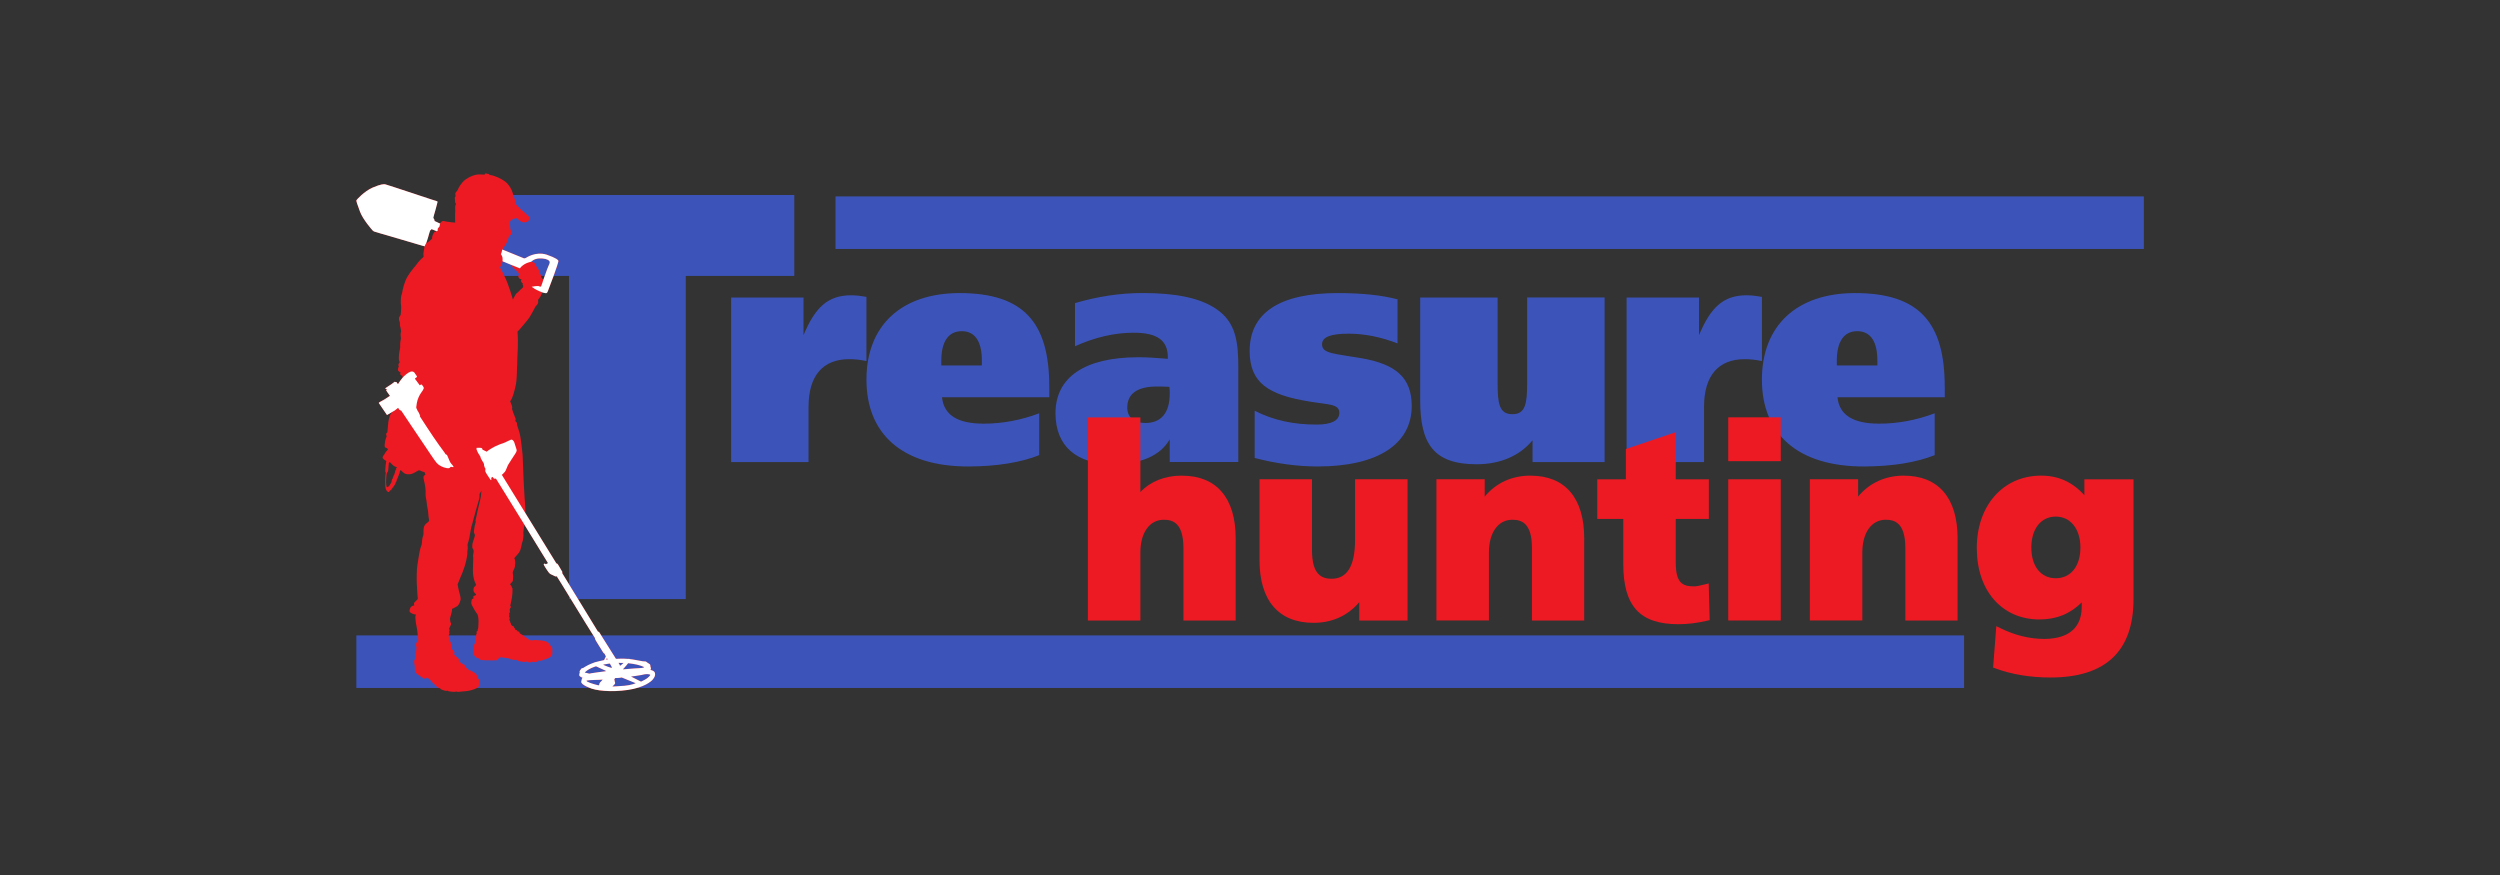 <?xml version="1.0" encoding="UTF-8"?>
<svg xmlns="http://www.w3.org/2000/svg" width="600" height="210" version="1.1" viewBox="0 0 600 210">
  <rect x="0" y="0" width="600" height="210" fill="#333333" stroke="none"/>
  <defs>
    <style> .cls-1 { fill: none; } .cls-2 { fill: #fff; } .cls-3 { fill: #ed1a23; } .cls-4 { fill: #3c54ba; } </style>
  </defs>
  <g>
    <g id="Layer_1">
      <polygon class="cls-4" points="110.52 46.8 110.52 66.22 136.57 66.22 136.57 143.78 164.58 143.78 164.58 66.22 190.63 66.22 190.63 46.8 110.52 46.8"></polygon>
      <path class="cls-4" d="M440.83,87.71v-1.13c0-4.53,1.66-7.1,4.91-7.1s4.83,2.57,4.83,7.02v1.21h-9.74ZM466.73,92.77c0-15.26-6.04-22.43-21.52-22.43-13.97,0-22.35,7.78-22.35,20.77s8.53,20.84,24.39,20.84c6.87,0,12.76-.98,17.07-2.72v-10.04c-4.38,1.66-8.91,2.49-13.29,2.49-6.27,0-9.59-2.04-10.04-6.34h25.75v-2.57h0ZM390.39,110.89h18.58v-13.29c0-7.55,3.55-11.4,9.74-11.4,1.43,0,2.72.15,4.15.45v-15.4c-1.28-.23-2.49-.38-3.7-.38-5.51,0-8.61,2.87-11.4,9.59v-9.06h-17.37v39.5h0ZM359.43,71.4h-18.58v24.69c0,10.35,3.17,15.33,13.52,15.33,5.74,0,10.35-2.04,13.44-5.74v5.21h17.29v-39.5h-18.58v20.39c0,5.06-.38,7.63-3.55,7.63s-3.55-2.57-3.55-7.63v-20.39h0ZM301.13,109.91c5.21,1.36,10.27,2.04,15.1,2.04,14.65,0,22.58-5.51,22.58-14.5,0-6.8-3.78-10.04-12.08-11.48-6.49-1.13-9.44-1.06-9.44-3.32,0-1.81,2.11-2.57,6.42-2.57,3.63,0,7.63.75,11.7,2.34v-10.57c-3.63-.98-8.46-1.51-14.35-1.51-13.97,0-21.14,4.76-21.14,13.89,0,7.63,4.45,10.57,14.5,12.16,4.53.76,7.02.53,7.02,2.72,0,1.81-1.89,2.79-5.44,2.79-5.51,0-10.27-.98-14.88-3.32v11.33h0ZM280.66,92.84c.08.6.08,1.13.08,1.66,0,4.61-2.11,7.02-5.82,7.02-2.79,0-4.38-1.36-4.38-3.7,0-3.32,2.42-5.06,7.1-5.06.45,0,1.43,0,3.02.07M297.2,88.61c0-6.57-.53-11.25-5.36-14.5-3.93-2.64-9.74-3.78-17.6-3.78-5.51,0-10.8.83-16.24,2.42v10.35c4.83-2.19,9.59-3.25,14.05-3.25,5.66,0,8.23,1.81,8.23,5.89v.38c-2.72-.23-5.06-.38-7.02-.38-12.99,0-19.94,4.83-19.94,13.44,0,7.85,4.98,12.23,13.89,12.23,6.65,0,11.33-2.11,13.52-5.97v5.44h16.46v-22.28h0ZM225.91,87.71v-1.13c0-4.53,1.66-7.1,4.91-7.1s4.83,2.57,4.83,7.02v1.21h-9.74ZM251.82,92.77c0-15.26-6.04-22.43-21.52-22.43-13.97,0-22.35,7.78-22.35,20.77s8.53,20.84,24.39,20.84c6.87,0,12.76-.98,17.07-2.72v-10.04c-4.38,1.66-8.91,2.49-13.29,2.49-6.27,0-9.59-2.04-10.04-6.34h25.75v-2.57h-.01ZM175.47,110.89h18.58v-13.29c0-7.55,3.55-11.4,9.74-11.4,1.43,0,2.72.15,4.15.45v-15.4c-1.28-.23-2.49-.38-3.7-.38-5.51,0-8.61,2.87-11.4,9.59v-9.06h-17.37v39.5h0Z"></path>
      <g>
        <path class="cls-3" d="M325.21,129.64c0,6.14-1.89,9.26-5.61,9.26-2.2,0-4.72-.77-4.72-6.8v-17.07h-12.6v19.4c0,9.71,4.61,15.05,12.98,15.05,4.47,0,8.28-1.75,10.96-4.97v4.41h11.59v-33.89h-12.6v14.61Z"></path>
        <path class="cls-3" d="M409.18,140.25c-1.19.3-2.03.48-2.59.48-2.92,0-4.41-.9-4.41-5.79v-10.39h7.94v-9.51h-7.94v-11.32l-11.97,4.04v7.28h-6.87v9.51h6.24v10.71c0,10.2,3.96,14.55,13.23,14.55,2.21,0,4.47-.27,6.91-.84l.6-.14-.23-8.81-.92.23h.01Z"></path>
        <path class="cls-3" d="M367.29,114.15c-4.45,0-8.27,1.77-10.96,5.03v-4.15h-11.59v33.89h12.6v-16.31c0-4.78,2.2-7.87,5.61-7.87,2.2,0,4.72.77,4.72,6.8v17.39h12.54v-19.72c0-9.71-4.59-15.05-12.91-15.05h-.01Z"></path>
        <path class="cls-3" d="M283.64,114.15c-4.06,0-7.52,1.38-9.95,3.94v-17.92h-12.6v48.75h12.6v-16.31c0-4.78,2.2-7.87,5.61-7.87,2.2,0,4.72.77,4.72,6.8v17.39h12.54v-19.72c0-9.71-4.59-15.05-12.91-15.05h0Z"></path>
        <path class="cls-3" d="M500.25,115.03v3.82c-2.83-3.16-6.25-4.7-10.39-4.7-9.09,0-15.43,7.15-15.43,17.39s6.05,17.13,15.05,17.13c4.05,0,7.38-1.35,10.14-4.11v1.03c0,6.4-4.93,7.75-9.07,7.75-3.41,0-7.02-.89-10.44-2.57l-1-.49-.76,9.93.54.2c3.91,1.45,8.37,2.19,13.24,2.19,13.21,0,19.91-6.32,19.91-18.77v-28.79h-11.79ZM499.3,131.41c0,4.48-2.32,7.37-5.92,7.37s-5.86-2.89-5.86-7.37,2.3-7.43,5.86-7.43,5.92,2.99,5.92,7.43Z"></path>
        <path class="cls-3" d="M456.91,114.15c-4.45,0-8.27,1.77-10.96,5.03v-4.15h-11.59v33.89h12.6v-16.31c0-4.78,2.2-7.87,5.6-7.87,2.2,0,4.72.77,4.72,6.8v17.39h12.54v-19.72c0-9.71-4.59-15.05-12.91-15.05h0Z"></path>
        <rect class="cls-3" x="414.78" y="100.16" width="12.6" height="10.52"></rect>
        <rect class="cls-3" x="414.78" y="115.03" width="12.6" height="33.89"></rect>
      </g>
      <rect class="cls-4" x="200.52" y="47.14" width="314" height="12.61"></rect>
      <path class="cls-1" d="M496.69,50.02v6.9h5.12v-1.33h-3.2v-1.57h2.91v-1.31h-2.91v-1.39h3.08v-1.29h-5,0ZM488.61,50.02v6.9h1.73v-3.64c0-.51-.06-1.19-.2-2.05.13.53.3,1,.51,1.4l2.17,4.29h2.39v-6.9h-1.73v3.91c0,.49.06,1.06.18,1.72-.23-.72-.41-1.21-.56-1.49l-2.09-4.14h-2.4ZM485.19,56.92h1.92v-6.9h-1.92v6.9ZM478.63,50.02v1.33h3.47l-3.57,4.03v1.54h5.57v-1.33h-3.62l3.62-4.11v-1.46h-5.47ZM474.29,51.56l.9,2.59h-1.84l.93-2.59h.01ZM473.17,50.02l-2.73,6.9h1.9l.54-1.46h2.77l.51,1.46h2.05l-2.73-6.9h-2.31,0ZM469.7,50.18c-.75-.22-1.54-.34-2.36-.34-2.67,0-4.21,1.36-4.21,3.68s1.47,3.56,4.29,3.56c.88,0,1.7-.11,2.44-.31v-3.85h-2.9v1.3h1.11v1.44c-.24.06-.49.08-.75.08-1.36,0-2.24-.88-2.24-2.28s.97-2.34,2.54-2.34c.67,0,1.32.16,1.91.48l.17-1.43h0ZM458.88,51.56l.9,2.59h-1.84l.93-2.59h.01ZM457.76,50.02l-2.73,6.9h1.9l.54-1.46h2.77l.51,1.46h2.05l-2.73-6.9h-2.31,0ZM445.55,50.02v6.9h1.68v-4.6c0-.21-.02-.7-.08-1.47.09.49.2.9.3,1.21l1.59,4.86h1.72l1.62-4.94c.11-.34.22-.72.31-1.13-.05.5-.08.98-.08,1.44v4.64h1.8v-6.9h-2.88l-1.32,4.11c-.08.27-.17.69-.22,1.26-.03-.51-.1-.92-.2-1.22l-1.32-4.15h-2.93.01ZM440.63,50.18c-.75-.22-1.54-.34-2.36-.34-2.67,0-4.21,1.36-4.21,3.68s1.47,3.56,4.29,3.56c.88,0,1.7-.11,2.44-.31v-3.85h-2.9v1.3h1.11v1.44c-.24.06-.49.08-.75.08-1.36,0-2.24-.88-2.24-2.28s.97-2.34,2.54-2.34c.67,0,1.32.16,1.91.48l.17-1.43h0ZM426.18,50.02v6.9h1.73v-3.64c0-.51-.06-1.19-.2-2.05.13.53.3,1,.51,1.4l2.17,4.29h2.39v-6.9h-1.73v3.91c0,.49.06,1.06.18,1.72-.23-.72-.41-1.21-.56-1.49l-2.09-4.14h-2.4ZM422.77,56.92h1.92v-6.9h-1.92v6.9ZM416.35,50.02v1.38h1.79v5.52h1.92v-5.52h1.79v-1.38h-5.5ZM415.68,50.23c-.62-.25-1.37-.38-2.2-.38-2.48,0-4.01,1.4-4.01,3.58,0,2.29,1.52,3.65,4.15,3.65.71,0,1.39-.09,2.08-.27l-.11-1.55c-.61.27-1.2.4-1.76.4-1.44,0-2.39-.87-2.39-2.23s.91-2.22,2.36-2.22c.62,0,1.19.16,1.72.46l.17-1.44h0ZM403.29,50.02v6.9h5.12v-1.33h-3.2v-1.57h2.91v-1.31h-2.91v-1.39h3.08v-1.29h-5,0ZM396.87,50.02v1.38h1.79v5.52h1.92v-5.52h1.79v-1.38h-5.5ZM391,50.02v6.9h5.12v-1.33h-3.2v-1.57h2.91v-1.31h-2.91v-1.39h3.08v-1.29h-5,0ZM384.91,51.35h.73c1.44,0,2.22.76,2.22,2.08s-.77,2.11-2.12,2.11h-.83v-4.19h0ZM382.98,50.02v6.9h2.28c1.29,0,2.23-.09,2.88-.45,1.14-.64,1.69-1.62,1.69-3.04,0-1.3-.54-2.29-1.59-2.92-.58-.35-1.48-.49-2.74-.49h-2.52ZM373.86,50.02v6.9h4.82v-1.36h-2.9v-5.54h-1.92ZM369.41,51.56l.9,2.59h-1.84l.93-2.59h.01ZM368.29,50.02l-2.73,6.9h1.9l.54-1.46h2.77l.51,1.46h2.05l-2.73-6.9h-2.31,0ZM360.4,50.02v1.38h1.79v5.52h1.92v-5.52h1.79v-1.38h-5.5ZM354.52,50.02v6.9h5.12v-1.33h-3.2v-1.57h2.91v-1.31h-2.91v-1.39h3.08v-1.29h-5,0ZM344.17,50.02v6.9h1.68v-4.6c0-.21-.02-.7-.08-1.47.09.49.2.9.3,1.21l1.59,4.86h1.72l1.62-4.94c.11-.34.22-.72.31-1.13-.05.5-.08.98-.08,1.44v4.64h1.8v-6.9h-2.88l-1.32,4.11c-.08.27-.17.69-.22,1.26-.03-.51-.1-.92-.2-1.22l-1.32-4.15h-2.93.01ZM339.25,50.18c-.75-.22-1.54-.34-2.36-.34-2.67,0-4.21,1.36-4.21,3.68s1.47,3.56,4.29,3.56c.88,0,1.7-.11,2.44-.31v-3.85h-2.9v1.3h1.11v1.44c-.24.06-.49.08-.75.08-1.36,0-2.24-.88-2.24-2.28s.97-2.34,2.54-2.34c.67,0,1.32.16,1.91.48l.17-1.43h0ZM324.81,50.02v6.9h1.73v-3.64c0-.51-.06-1.19-.2-2.05.13.53.3,1,.51,1.4l2.17,4.29h2.39v-6.9h-1.73v3.91c0,.49.06,1.06.18,1.72-.23-.72-.41-1.21-.56-1.49l-2.09-4.14h-2.4ZM321.39,56.92h1.92v-6.9h-1.92v6.9ZM315.57,50.02v6.9h4.82v-1.36h-2.9v-5.54h-1.92ZM309.75,50.02v6.9h4.82v-1.36h-2.9v-5.54h-1.92ZM303.3,50.02v6.9h5.12v-1.33h-3.2v-1.57h2.91v-1.31h-2.91v-1.39h3.08v-1.29h-5,0ZM301.75,50.1c-.62-.17-1.28-.25-1.97-.25-1.95,0-3,.79-3,2.16,0,1.03.61,1.57,1.91,2.02.88.31,1.44.4,1.44.92,0,.46-.46.76-1.23.76-.54,0-1.18-.14-1.89-.45l-.17,1.54c.75.2,1.47.29,2.17.29,2.02,0,3.08-.84,3.08-2.34,0-.65-.23-1.11-.74-1.49-.47-.34-1.14-.52-1.96-.78-.45-.14-.66-.36-.66-.65,0-.41.44-.67,1.24-.67.51,0,1.05.12,1.63.36l.15-1.42h0ZM287.25,50.02v1.38h1.79v5.52h1.92v-5.52h1.79v-1.38h-5.5ZM286.28,50.1c-.62-.17-1.28-.25-1.97-.25-1.95,0-3,.79-3,2.16,0,1.03.61,1.57,1.91,2.02.88.31,1.44.4,1.44.92,0,.46-.46.76-1.23.76-.54,0-1.18-.14-1.89-.45l-.17,1.54c.75.2,1.47.29,2.17.29,2.02,0,3.08-.84,3.08-2.34,0-.65-.23-1.11-.74-1.49-.47-.34-1.14-.52-1.96-.78-.45-.14-.66-.36-.66-.65,0-.41.44-.67,1.24-.67.51,0,1.05.12,1.63.36l.15-1.42h0ZM275.05,50.02v6.9h5.12v-1.33h-3.2v-1.57h2.91v-1.31h-2.91v-1.39h3.08v-1.29h-5,0ZM269.93,54.03h.84c.74,0,1.11.27,1.11.8s-.41.83-1.19.83h-.76v-1.62h0ZM269.93,51.26h.68c.74,0,1.12.26,1.12.75,0,.54-.41.8-1.22.8h-.58v-1.54h0ZM268.05,50.02v6.9h2.8c1.98,0,2.96-.6,2.96-1.91,0-.88-.54-1.46-1.54-1.64.88-.23,1.35-.77,1.35-1.56,0-1.18-.88-1.79-2.62-1.79h-2.95,0ZM263.2,50.1c-.62-.17-1.28-.25-1.97-.25-1.95,0-3,.79-3,2.16,0,1.03.61,1.57,1.91,2.02.88.31,1.44.4,1.44.92,0,.46-.46.76-1.23.76-.54,0-1.18-.14-1.89-.45l-.17,1.54c.75.2,1.47.29,2.17.29,2.02,0,3.08-.84,3.08-2.34,0-.65-.23-1.11-.74-1.49-.47-.34-1.14-.52-1.96-.78-.45-.14-.66-.36-.66-.65,0-.41.44-.67,1.24-.67.51,0,1.05.12,1.63.36l.15-1.42h0ZM255.63,50.02l-.66,2.64h1.37l1.01-2.64h-1.72ZM247.03,50.02v6.9h1.73v-3.64c0-.51-.06-1.19-.2-2.05.13.53.3,1,.51,1.4l2.17,4.29h2.39v-6.9h-1.73v3.91c0,.49.06,1.06.18,1.72-.23-.72-.41-1.21-.56-1.49l-2.09-4.14s-2.4,0-2.4,0ZM243.62,56.92h1.92v-6.9h-1.92v6.9ZM239.16,51.56l.9,2.59h-1.84l.93-2.59h.01ZM238.04,50.02l-2.73,6.9h1.9l.54-1.46h2.77l.51,1.46h2.06l-2.73-6.9h-2.32ZM230.15,50.02v1.38h1.79v5.52h1.92v-5.52h1.79v-1.38h-5.5ZM227.31,56.92h1.92v-6.9h-1.92v6.9ZM222.26,51.23h.48c.98,0,1.44.27,1.44.91,0,.58-.42.87-1.25.87h-.68v-1.77h0ZM220.39,50.02v6.9h1.88v-2.7h.28c.7,0,1.02.16,1.24.8l.63,1.89h2l-.86-2.29c-.2-.54-.34-.93-.91-1.13.92-.2,1.42-.8,1.42-1.68,0-1.23-.93-1.8-2.81-1.8h-2.87ZM215.27,54.03h.84c.74,0,1.11.27,1.11.8s-.41.83-1.19.83h-.76v-1.62h0ZM215.27,51.26h.68c.74,0,1.12.26,1.12.75,0,.54-.41.8-1.22.8h-.58v-1.54h0ZM213.39,50.02v6.9h2.8c1.98,0,2.96-.6,2.96-1.91,0-.88-.54-1.46-1.53-1.64.88-.23,1.35-.77,1.35-1.56,0-1.18-.88-1.79-2.62-1.79h-2.96Z"></path>
      <rect class="cls-4" x="85.53" y="152.5" width="385.85" height="12.61"></rect>
      <g>
        <path class="cls-3" d="M157.18,161.52c-.12-.61-1.08-.75-1.08-.75l.09-.12.04-.14c.04-.14-.03-.31-.08-.42s-.05-.27-.05-.27l-.02-.2c-.02-.2-.36-.4-.53-.49s-.49-.34-.54-.38c-.06-.04-.41,0-.77-.06s-2.7-.52-3.08-.52c-.14-.08-.22-.1-.39-.04-1.09-.12-2.93-.02-2.93-.02,0,0-3.9-6.16-4.02-6.39-.12-.23-.27-.09-.27-.09l-8.65-14.15s.09-.13.09-.19c0-.05-.77-1.3-1.01-1.73-.24-.42-.43-.33-.43-.33l-7.45-12.1-.07-1.89s-.02-.66-.13-1.74c-.1-1.07-.44-8.34-.44-9.48s-.26-2.55-.27-2.93c-.01-.39-.21-1.63-.32-2.35-.11-.73-.46-1.83-.6-2.16s-.2-.67-.19-.94c0-.27-.32-.47-.39-.58s.07-.28.08-.45c0-.18-.56-1.3-.9-2.51.18-.39-.05-.85-.44-1.81.61-.63,1.02-2.42,1.34-3.83s.27-3.51.31-4.05c.05-.54.06-1.48.07-2.24.02-.75.29-4.07.04-6.57.5-.47,2.46-2.79,2.88-3.43s1.26-2.22,1.34-2.42.6-.69.69-.93.06-.49.04-.69c-.02-.2.08-.37.41-.74.32-.38.59-1.25.59-1.25,0,0,.6.19.85.21s.36-.1.5-.42,1.05-2.78,1.55-4.13.98-2.85,1.01-3.14c.03-.28-.57-.78-2.83-1.57-2.67-.81-4.8.7-4.99.79-.18.09-.42.11-.42.11l-5.27-2.14.04-.03.67-.95c.67-.95.96-2.42.96-2.42,0,0,.06,0,.2-.02.13-.02.22-.05.34-.35.12-.3-.19-.88-.25-1.05s-.04-.34-.07-.67c-.02-.33-.12-.89-.12-.89v-.04l.03-.15.11-.13c.11-.13.17-.33.17-.33l.02-.02s.23-.02.49,0c-.16-.05-.3-.18-.3-.18l1.14-.27s.36.31.87.69,1.09.43,1.66.18c.57-.25.57-.79.55-1.04s-1.71-1.63-2.3-2.18c-.59-.55-1.01-1.11-1.01-1.11v-.32c-.02-.18-.45-1.57-.73-2.38-.27-.81-.71-1.59-1.35-2.25s-1.9-1.3-2.93-1.67-1.27-.23-1.27-.23l.02-.11c.02-.11-.3-.23-.79-.29-.49-.07-.35.29-.35.29,0,0-.39-.07-1.34-.07s-2.17.42-3.25,1.2c-1.07.78-1.73,2.07-1.81,2.34-.08.27-.48.64-.59.83-.11.18-.09.53-.04.62.05.09.09.31-.02.32-.11,0-.13.21-.14.42,0,.22.08.54.06.82-.02.27.24.52.24.52,0,0-.11.17-.19.48s.04,1.12-.02,1.53,0,1.92-.01,2.47c-.11.04-2.07-.18-2.67-.35s-.93.6-.93.6l-1.5-.7s.2-.02.2-.04-.34-.59-.36-.67c-.02-.08.34-1.24.46-1.68.11-.43.54-1.97.56-2.14.03-.17-.56-.27-1.27-.51-.71-.24-4.6-1.53-6.08-2.01s-4.89-1.63-5.2-1.69c-.3-.06-1.01-.09-3.02.78-2.02.87-3.85,2.91-3.91,3.06-.06.15.2.95.88,2.77.69,1.82,2.77,4.21,3.05,4.5.28.29.57.28,1.85.68s8.37,2.42,9.24,2.71c.88.28,1.36.38,1.36.38,0,0-.06.53-.12.8-.06.28-.09.39-.14.79s.04.86.04.86c0,0-.05.17-.33.38-.28.21-1.02,1.02-1.32,1.47s-1.36,1.55-2.17,2.89-1.24,3.3-1.29,3.75c-.06.45-.1.51-.24.84-.14.33-.12,1.64-.13,1.86,0,.22.11.74.09.91-.02.17,0,.61-.03.84-.03.24-.03.74-.06.92s-.07.28-.19.44-.21.2-.24.46c-.03.27,0,.59.11.82.12.23.13.25.11.67s.12.71.14.83c.01.12.05.35.11.59s.03.32-.04.63-.05.61,0,.98c.06.36.04.57-.08,1.08s-.04,1.26-.07,1.57-.2.67-.28,1.7-.02,1.34.08,1.5.13.24,0,.38c-.12.14-.24.4-.22.61s.14.22.08.35c-.05.13-.17.25-.19.68-.02.43.48.59.6.7.12.11-.08.2-.08.35,0,.16.32.39.57.5-.04.09-.03.2.07.27-.35.39-.87,1.12-1.19,1.64-.03-.1-.21-.23-.21-.23,0,0,0-.11-.1-.21-.09-.09-.28-.06-.32-.06s-.11-.09-.17-.06-.4.31-.8.6-1.34.84-1.42.94c-.08.1-.04.16.06.15.1,0,.23.03.28.07.05.03-.1.16-.16.23-.06.07.72,1.12.91,1.38-.19.13-.83.53-1.19.79s-1.54.77-1.48.94c.22.3,1.91,2.8,1.94,2.85.03.05.16-.05,1.55-.87-.92.73-1.08,2-1.18,2.75-.09.74-.22,2.34-.22,2.34,0,0-.18.09-.25.26-.07.17-.04.34.03.51.07.17.05.26-.11.62s-.24.9-.3,1.4c-.06.5,0,.73.08.82.09.09.53.07.7.5,0,0-.62.64-.71.86s-.24.44-.33.52c-.08.08-.24.33-.25.59-.01.26.89.82.89.82,0,0-.1.35-.17,1.03s-.09,1.45-.09,1.45l.08.16c.08.16.01.42.01.42l-.06.48c-.06.48-.06,1.8,0,2.59.05.8.43,1.14.65,1.27.22.12.39-.19.43-.31.04-.12.08-.14.1-.13.02,0,.14.12.24.02.09-.1,0-.31,0-.31,0,0,.12-.01.2-.07.08-.06.07-.23.07-.23,0,0,.11.03.18-.05.08-.08.06-.23.06-.23,0,0,.13-.08.18-.14s.07-.23.07-.23c0,0,.08-.02.13-.08.05-.06.06-.24.06-.24,0,0,.04-.04.09-.1.05-.06.03-.3.03-.3,0,0,.09.03.15-.04.06-.08-.05-.24-.05-.24,0,0,.11,0,.16-.06.06-.06-.03-.25-.03-.25,0,0,.12-.04.16-.11.04-.08,0-.25,0-.25,0,0,.05,0,.1-.05.05-.04.02-.1.04-.16.02-.05.05-.21.05-.21,0,0,.05,0,.09-.05.04-.05,0-.21,0-.21,0,0,.05.01.09-.03.04-.04,0-.24,0-.24,0,0,.09-.01.13-.1.04-.08-.02-.21-.02-.21,0,0,.06-.01.11-.11.05-.09-.02-.25-.02-.25,0,0,.08-.05.1-.09.03-.04.01-.16.01-.16,0,0,.08-.03.2.05.12.08.45.47.77.69s1.12.33,1.69.17,1.24-.61,1.53-.77.51-.14.85.06c.34.19.78.23.78.23l.22.63s-.36.23-.45.48.21,1.29.31,1.81.21,1.37.2,1.74c0,.38-.06,1,.06,1.43.12.43.25,1.65.29,2.02.04.37.25,1.17.25,1.51s.17,1.73.23,1.96c.06.23-.03.23-.63.75-.8.61-.7,1.56-.71,2,0,.44.01.77-.15,1.16s-.22,1.34-.25,1.64c-.03.31-.04.36-.24.87s-.38,1.58-.45,1.98-.22,1.36-.38,2.37c-.16,1-.19,2.94-.14,4.45s.24,3.66.24,3.66c0,0-.4.48-.75.78s-.08.71-.09.74c-.01.04-.11.08-.31.11s-.49.25-.56.37c-.07.13-.13.3-.2.45-.07.14-.13.5,0,.7.13.21.95.58,1.15.56.2-.02.33.09.33.09,0,0-.07.09-.13.24-.06.19,0,1.08.09,1.64.08.56.37,1.82.37,2.19s.2,1.77.21,1.87c.01.1-.08.18-.19.34-.12.16-.3.52-.38.77-.08.25.13.72.13.72,0,0-.03.55-.05.75-.03.2-.07.8-.16,1.15-.1.35-.11.77-.13.94-.02.18-.07.07-.17.31-.09.24.01.87.01.87l.05.22c.05.22.07.85.07,1,0,.16-.03.39.1.7s.83.84.86.83c.03,0,.11-.1.11-.1l.04.05s0,.14.13.26.31.16.36.13.12.02.15.16c.12.11.44.33.56.33.11,0,.65-.32.65-.32,0,0,.51.46.71.62.21.16.38.27.39.35,0,.05.06.13.15.23.13.15.5.51.62.52.12,0,.09.08.1.17s.23.2.52.43c.28.24.47.26.55.23s.07.05.12.17.69.33.98.43c.29.11.74.05.81.02s.09.03.11.11c.02.08.98.14,1.24.16.26.03.61-.03.68-.06.08-.03.17,0,.17.05,0,.06.2.05,2.02-.13,1.82-.18,2.8-.75,3.03-.93.23-.18.22-.43.22-.64s.06-.47.04-.57-.04-.57-.05-.68c-.01-.11-.23-.22-.23-.22,0,0-.09-.36-.27-.81-.18-.44-1.06-.92-1.65-1.16-.59-.23-.57-.32-.65-.41-.08-.08-.34-.3-.41-.38-.07-.08-.16-.22-.16-.33s-.28-.37-.38-.42c-.09-.05-.25.04-.35-.06-.1-.09-.72-.64-.72-.64,0,0,.04-.09.06-.29.02-.19-.29-.44-.36-.5-.08-.06-.51-.45-.62-.53s-.12-.22-.21-.32c-.08-.1.06-.16.09-.29.04-.13-.11-.37-.18-.41-.07-.05-.13-.15-.12-.22.01-.07-.08-.13-.19-.15-.11-.02-.12-.08-.12-.08,0,0-.02-.39-.06-.5-.04-.1.02-.25,0-.47s-.23-.38-.23-.38c0,0,.05-.25-.01-.41-.06-.16-.38-.16-.4-.2-.03-.05.06-.17.06-.17v-.08c-.02-.08-.06-.19-.06-.19,0,0,.11-.07.11-.28s-.15-.25-.15-.25c0,0-.02-.21-.03-.28-.01-.07.06-.16.03-.21-.03-.06.07-.16.13-.32s-.04-.36-.05-.39c0-.02.04-.23.08-.38.04-.15,0-.29-.05-.3-.05,0-.04-.19-.04-.19,0,0,.24-.56.34-.71.1-.15.16-.38.13-.53-.04-.14-.13-.14-.16-.3-.03-.16-.07-.32-.06-.39,0-.08-.07-.41-.07-.41l.3-1.1.13-.49c.13-.49.08-.79.08-.79,0,0,.81-.37,1.23-.64.42-.27.65-.98.65-.98l.15-.48c.15-.48-.19-1.49-.29-1.89s-.42-1.77-.4-1.91.66-1.49,1.21-2.94c.55-1.45.83-2.5.89-2.9s.25-1.23.24-1.44-.03-.69.06-1.08,0-.87-.02-1.06.08-.44.21-.83.35-1.37.36-1.66c.01-.29.25-1.21.28-1.51s.15-.67.25-.96.55-2.12.8-2.98.85-2.94.93-3.26.02-.85.05-1.01c.03-.16.5-.87.5-.87,0,0-.03.15-.05.23-.01.07-.11.83-.1,1.05,0,.22-.17.91-.27,1.28-.1.37-.47,1.96-.58,2.48-.11.52-.25,1.37-.39,1.8s0,.64,0,.64c0,0-.14.53-.24.89s-.07.62-.15.97-.11.7.06,1.04c.17.35.13.39.03.75-.09.36-.37,1.17-.46,1.46-.09.28-.05.48-.09.82-.04.34.18.59.28.83s.04.75-.03.95-.08.57-.08.57l.05.16c.05.16-.04.96-.07,3.2-.03,2.24.8,3.5.8,3.5,0,0-.22.3-.44.5-.23.2-.28.8-.16,1.11.12.31.63.66.57.75s-.04.18-.21.18-.29.14-.3.16c-.02.02-.13.11-.19.14s.13.4.13.4c0,0-.24.06-.38.2s-.21.73-.21.73l.02.31c.02.31.63,1.31.96,1.88s.31.38.5.72c.19.33.31,1.44.25,2.01-.06.57.01,1.35-.12,1.52-.13.17-.06.42-.06.42l-.17.13c-.23.11-.05.46-.05.46l-.14.26-.03.46c-.03.46-.19,1.41-.3,1.74-.16.13-.22.47-.22.7s-.08,1.42-.08,1.42v.29c0,.29.34.73.34.73l.29.22c.29.22.47.23.57.21.1-.03.08.07.16.26.14.18,2.12.24,2.18.23.06,0,.11-.12.22-.13.11,0,.1.04.13.11s.7,0,1.14,0,.67,0,.76-.12c.12-.17.42-.63.42-.63,0,0,1.07.12,1.49.17.41.06,1.07.17,1.09.26.03.09.46.15.58.17.12.03.77.13.87.05.09-.08.29.09.31.18.02.1.75.22.86.19.1-.03.19-.02.25.06s.63.07.78.07.2-.13.32-.13.15.12.15.16c0,.05.62.08.92.05.3-.03.23-.13.29-.16s.12.08.23.11c.11.04.69-.02.9-.1.22-.08.25-.28.33-.29s.15.03.2.11c.04.07.63-.12,1.79-.52,1.16-.4,1.32-1.08,1.32-1.08v-.19c.02-.19-.02-.48,0-.61s.02-.4,0-.6c-.02-.21-.28-.51-.5-.73-.06-.18-.34-.67-1-.94s-2.02-.28-2.43-.34c-.41-.06-1.03.14-1.13.11s-.69-.28-.69-.28c0,0-.12-.28-.2-.28-.07,0-.14.04-.25-.09-.11-.13-.23,0-.23,0,0,0-.17-.24-.28-.37-.11-.13-.97-.59-1.04-.66-.07-.06-.1-.22-.19-.38-.09-.16-.32-.08-.32-.08,0,0-.15-.15-.25-.3-.09-.15-.23-.05-.34-.13-.12-.08-.05-.13-.07-.24s-.2-.19-.2-.19c0,0-.05-.14-.08-.27-.04-.14-.38-.25-.45-.27-.08-.02-.09-.13-.18-.21-.09-.08-.1-.18-.11-.33,0-.15-.14-.19-.14-.19,0,0-.03-.07-.04-.22,0-.15-.21-.47-.21-.47,0,0,.05-.11.09-.3.04-.19-.07-.4-.11-.44-.04-.04,0-.14.04-.3s-.06-.51-.06-.51c0,0,.2-.18.2-.4s-.1-.47-.1-.47c0,0,.11-.08.11-.21s.1-.24.22-.37c.12-.13-.16-.33-.16-.33,0,0,.22-.97.39-1.88.16-.91.16-1.99.16-2.23s-.2-.33-.2-.5-.39-.55-.39-.55c0,0,.03-.05.12-.19.09-.14.41-.39.5-.56.09-.16.08-.64.12-1.05.03-.41-.11-.8-.1-1,0-.2.19-.68.37-1,.17-.32.21-.76.24-1.4s-.23-1.1-.23-1.13c0-.02.67-.74,1.04-1.19s.56-1.23.61-1.46c.06-.23.13-.87.31-1.28s.27-1.6.22-1.97c-.05-.37.04-.66.05-.89,0-.23.2-1.17.2-1.17l5.64,9.19s-.3.16-.44.23c-.14.07-.13.04-.2-.04-.08-.08-.27-.11-.38.04s.66,1.23.84,1.52c.18.28.52.76.81.9.29.13.9.42,1.07.51.16.09.4,0,.4,0,0,0,2.05,3.23,3.53,5.71,1.48,2.48,5.67,9.17,5.67,9.17l-.04.12c-.04.12,1.6,2.62,1.86,3.1.26.47.43.46.43.46l.33.64s-.12.33-.42.91c-.12,0-2.03.48-2.22.53s-.28.13-.97.38-1.92,1.03-1.92,1.03h-.15c-.22,0-.34.39-.52.56s-.06.55-.06.55c0,0-.15.25-.12.59s.81.62.81.62c0,0-.05.07-.15.16-.09.09-.06.35-.12.48-.07.08-.06.24-.06.4s.27.67,1.78,1.27c1.67.83,5.52,1.17,9.43.59,3.91-.58,5.59-2.02,5.99-2.54.4-.52.61-.89.49-1.5M129.41,62.04c1.23-.05,2.03.19,2.4.58.37.4-.14.99-.49,2.01-.35,1.02-.94,2.63-.94,2.63,0,0-.23-.47-.33-.51s-.12-.25-.16-.41c-.04-.17-.12-.49-.25-.56-.12-.08-.1-.28-.17-.56-.07-.28-.14-.42-.35-.71s-.58-.89-.64-1.06c-.06-.18-.32-.5-.55-.54-.24-.04-.42-.07-.42-.07,0,0,.67-.73,1.9-.78M95.07,112.48c.02.09.04.16.04.16,0,0-.14.05-.17.13-.03.08-.03.17-.03.17,0,0-.1.14-.09.25s0,.19,0,.19c0,0-.09.04-.08.13v.09s-.11.1-.1.18,0,.14,0,.14c0,0-.14.07-.16.18-.02.11,0,.19,0,.19,0,0-.13.02-.13.13,0,.1-.01.17-.01.17,0,0-.06.04-.08.13-.01.09,0,.16,0,.16,0,0-.17.08-.18.18-.01.11,0,.15,0,.15,0,0-.09.04-.1.16s.04.18.04.18c0,0-.11.04-.12.15,0,.11.02.18.02.18,0,0-.13,0-.13.09,0,.1-.03.19-.08.19s-.11.11-.11.17c0,.05.08.15-.03.13-.11-.02-.16.02-.16.09s.02.17-.06.16c-.09-.01-.21.06-.22.13,0,.06-.11.08-.18.08-.06,0-.12-.03-.12-.03,0,0-.09-.24-.13-.54-.04-.29-.04-.6-.04-.6,0-.36.04-1.43.1-1.79s.13-.57.19-.6c.06-.03.19-.2.22-.51s.15-1.79.15-1.79c0,0,.19-.09.2-.15,0-.06.26.18.43.39s.63.61.79.64.53.22.53.22c0,0-.23.23-.22.31M104.39,55.64l-.1.05s-.19.14-.39.62c-.2.47-.22.84-.2.97-.24.25-.73.66-.92.8-.19.14-.53.38-.53.38,0,0,.32-.85.45-1.34.13-.5.49-1.76.57-1.84s.29-.2.29-.2l-.09-.13,1.36.56s-.33.08-.43.14M121.03,66.13l-1.06-1.99s.39-.41.48-.75c.09-.34.17-.68.17-.68l2.12.89s.18.44.4.63c.22.19.68.61.87.8s.59.73.59.73c0,0-.26.51-.21.68s.25.43.37.51.41.04.41.04c0,0-.21.37-.1.6.12.23.4.43.4.43,0,0-.09.29.01.42s.11.2.11.2c0,0-.06.27-.1.36-.04.09-.51.46-.59.53-.07.07-.57.62-.67.67-.1.05-.42.33-.57.63-.15.31-.52.96-.52.96l-.03.09-.04-.08s-1.02-3.67-2.07-5.66M150.76,159.17s1.92.21,2.96.58c.81.3,1.03.35.73.47s-1.13.14-2.31.21c-1.18.08-2.55.21-2.55.21l-.06-.04s.69-.73.92-1.04.31-.4.31-.4M149.64,159.12s-.55.48-.65.55c-.1.07-.2.11-.2.11,0,0-.07-.3-.17-.43-.1-.13-.19-.26-.19-.26l1.21.02h0ZM145.66,157.94l.19.33-.37.05.18-.38ZM144.39,163.4c-.14.13-.54.53-.53.67,0,.14-.05.25-.08.3l-.03.05-.14.06s-1.97-.49-2.6-.86c-.29-.19-.33-.25-.08-.3.26-.05.92-.13,1.76-.13s1.95-.08,1.95-.08c0,0-.12.16-.25.28M143.22,161.38c-1.03.13-1.77.29-1.77.29,0,0-.53-.14-.8-.19s-.31-.05-.27-.12c.04-.06.7-.67,1.6-1.05.9-.38,1.03-.41,1.17-.35s2.21,1,2.22,1.02.03.11.03.11c0,0-1.15.15-2.18.29M144.83,159.57v-.08s.89-.17,1.21-.2l.32-.03s.27.45.38.66c.1.21.15.35.08.36-.07.02-.46-.1-.96-.28s-1.02-.4-1.04-.42M149.91,164.58c-1.6.13-2.94.18-2.94.18,0,0,.68-.61.66-.75-.02-.13.02-.23-.06-.37-.09-.14-.03-.22-.07-.35-.03-.13-.07-.27-.06-.28.02,0,.21-.23.24-.28.45,0,.92-.03,1.16-.07.24-.04.38-.06.38-.06l3.35,1.37s-1.06.48-2.66.61M156.07,162c-.04.09-.48.71-1.29,1.12-.81.41-.93.47-.93.47l-2.4-1.22s2.1-.26,2.44-.36,1.2-.27,1.6-.22.62.12.58.21"></path>
        <path class="cls-2" d="M102.14,58.61l.11-.15s.32-.85.45-1.34c.13-.5.49-1.76.57-1.84s.29-.2.29-.2l-.09-.13,1.36.56s.18-.07.22-.16-.08-.35.08-.58c.16-.23.39-.41.38-.51s.05-.34.08-.42.07-.16.07-.16l-1.5-.7s.2-.02.2-.04-.34-.59-.36-.67c-.02-.08.34-1.24.46-1.68.11-.43.54-1.97.56-2.14.03-.17-.56-.27-1.27-.51-.71-.24-4.6-1.53-6.08-2.01s-4.89-1.63-5.2-1.69c-.3-.06-1.01-.09-3.02.78-2.02.87-3.85,2.91-3.91,3.06-.06.15.2.95.88,2.77.69,1.82,2.77,4.21,3.05,4.5.28.29.57.28,1.85.68s8.37,2.42,9.24,2.71c.88.28,1.36.38,1.36.38,0,0,.07-.22.14-.36l.08-.14h0Z"></path>
        <path class="cls-2" d="M125.81,62.02l-5.27-2.14s-.08.37-.15.68-.19.41-.19.41c0,0,.31.42.38.78.08.36.03.95.03.95l2.12.89,2.08.83v-.05l.05-.08c.04-.08.38-.47,1.03-.88.65-.4,1.61-.6,1.61-.6,0,0,.67-.73,1.9-.78s2.03.19,2.4.58c.37.4-.14.99-.49,2.01s-.94,2.63-.94,2.63c0,0-.38,1.24-.5,1.45s-.52,0-.61-.04-.57,0-.85.03c-.27.03-.82.14-.82.14,0,0,.33.21.78.52.45.3,1.74.81,1.74.81,0,0,.6.19.85.21s.36-.1.5-.42,1.05-2.78,1.55-4.13.98-2.85,1.01-3.14c.03-.28-.57-.78-2.83-1.57-2.67-.81-4.8.7-4.99.79-.18.09-.42.11-.42.11"></path>
        <path class="cls-2" d="M107.15,112.34c.71.14.83-.1.83-.1l.1-.11c.1-.11.17-.14.32-.07.16.08.49.03.49.03l-.07-.11-.1-.17c-.1-.17-.27-.36-.45-.56s-.32-.47-.4-.69-.2-.48-.34-.81c-.14-.33-.26-.59-.26-.59l-.21-.06-.11-.09c-.11-.09-.25-.38-.25-.38l-1.41-1.93c-1.41-1.93-4.5-6.74-4.5-6.74,0,0,.04-.07.04-.14,0-.06-.24-.68-.39-.91s-.34-.5-.33-.58c0-.08-.13-.24-.18-.38s-.04-.22.11-1.21c.15-1,.71-2.05,1.05-2.5.34-.45.53-.77.61-1.03s-.34-.77-.48-.91-.46.19-.46.19l-1.19-1.61s.18-.18.31-.25c.13-.08.22-.21.19-.3-.03-.09-.38-.53-.48-.7-.09-.17-.28-.51-.83-.48-.88.13-2.05,1.4-2.05,1.4-.35.39-.87,1.12-1.19,1.64-.03-.1-.21-.23-.21-.23,0,0,0-.11-.1-.21-.09-.09-.28-.06-.32-.06s-.11-.09-.17-.06-.4.31-.8.6-1.34.84-1.42.94c-.08.1-.04.16.06.15.1,0,.23.03.28.07.05.03-.1.16-.16.23-.06.07.72,1.12.91,1.38-.19.13-.83.53-1.19.79s-1.54.77-1.48.94c.22.3,1.91,2.8,1.94,2.85.03.05.16-.05,1.55-.87l.31-.18.16-.12c.16-.12.67-.53.67-.53,0,0,.07.07.09.14.01.06.09.2.16.28s.51.28.51.28c0,0,4.97,7.45,5.7,8.49.73,1.05,2.12,3.25,2.78,4.01.66.76,1.67,1.13,2.37,1.26"></path>
        <path class="cls-2" d="M156.09,160.78l.09-.12.04-.14c.04-.14-.03-.31-.08-.42s-.05-.27-.05-.27l-.02-.2c-.02-.2-.36-.4-.53-.49s-.49-.34-.54-.38c-.06-.04-.41,0-.77-.06s-2.7-.52-3.08-.52c-.14-.08-.22-.1-.39-.04-1.09-.12-2.93-.02-2.93-.02,0,0-3.9-6.16-4.02-6.39-.12-.23-.27-.09-.27-.09l-8.65-14.15s.09-.13.09-.19c0-.05-.77-1.3-1.01-1.73-.24-.42-.43-.33-.43-.33l-7.45-12.1-5.64-9.16.07-.1.08-.06c.08-.06.54-.5.72-.81.17-.31.43-1.07.58-1.37.15-.31,1.43-2.22,1.77-2.76s.36-.73.3-.99c-.06-.26-.45-1.36-.52-1.65s-.45-.85-.81-.72-1.48.69-1.48.69l-1.28.46c-1.28.46-2.72,1.41-3.08,1.73-.01-.01-1-.49-1-.49,0,0-.01-.1-.1-.31-.18-.22-1.33-.11-1.33-.11v.38s.04.07.2.49c.16.42.58.96.67,1.13s.1.28.13.44.52.92.68,1.18.12.6.12.6c0,0,.05.09.14.41.09.33.21.35.21.35,0,0-.03.15-.06.5-.04.36.73,1.32.94,1.7.22.38.41.61.49.55.08-.05,0-.55,0-.55l.36-.22.1.2.14.16c.14.16.53.05.53.05l6.86,11.1,5.64,9.19s-.3.16-.44.23c-.14.07-.13.04-.2-.04-.08-.08-.27-.11-.38.04s.66,1.23.84,1.52c.18.28.52.76.81.9.29.13.9.42,1.07.51.16.09.4,0,.4,0,0,0,2.05,3.23,3.53,5.71,1.48,2.48,5.67,9.17,5.67,9.17l-.04.12c-.04.12,1.6,2.62,1.86,3.1.26.47.43.46.43.46l.33.64s-.12.33-.42.91c-.12,0-2.03.48-2.22.53s-.28.13-.97.38-1.92,1.03-1.92,1.03h-.15c-.22,0-.34.39-.52.56s-.06.55-.06.55c0,0-.15.25-.12.59s.81.62.81.62c0,0-.05.07-.15.16-.09.09-.06.35-.12.48-.07.08-.06.24-.06.4s.27.67,1.78,1.27c1.67.83,5.52,1.17,9.43.59s5.59-2.02,5.99-2.54c.4-.52.61-.89.49-1.5s-1.08-.75-1.08-.75M150.76,159.17s1.92.21,2.96.58c.81.3,1.03.35.73.47s-1.13.14-2.31.21c-1.18.08-2.55.21-2.55.21l-.06-.04s.69-.73.92-1.04.31-.4.31-.4M149.64,159.12s-.55.48-.65.55c-.1.07-.2.11-.2.11,0,0-.07-.3-.17-.43-.1-.13-.19-.26-.19-.26l1.21.02h0ZM145.66,157.94l.19.33-.37.05.18-.38ZM144.39,163.4c-.14.13-.54.53-.53.67,0,.14-.05.25-.08.3l-.03.05-.14.06s-1.97-.49-2.6-.86c-.29-.19-.33-.25-.08-.3.26-.05.92-.13,1.76-.13s1.95-.08,1.95-.08c0,0-.12.16-.25.28M143.22,161.38c-1.03.13-1.77.29-1.77.29,0,0-.53-.14-.8-.19s-.31-.05-.27-.12c.04-.06.7-.67,1.6-1.05.9-.38,1.03-.41,1.17-.35s2.21,1,2.22,1.02.03.11.03.11c0,0-1.15.15-2.18.29M144.83,159.57v-.08s.89-.17,1.21-.2l.32-.03s.27.45.38.66c.1.21.15.35.08.36-.07.02-.46-.1-.96-.28s-1.02-.4-1.04-.42M149.91,164.58c-1.6.13-2.94.18-2.94.18,0,0,.68-.61.66-.75-.02-.13.02-.23-.06-.37-.09-.14-.03-.22-.07-.35-.03-.13-.07-.27-.06-.28.02,0,.21-.23.24-.28.45,0,.92-.03,1.16-.07.24-.04.38-.06.38-.06l3.35,1.37s-1.06.48-2.66.61M156.07,162c-.04.09-.48.71-1.29,1.12-.81.41-.93.47-.93.47l-2.4-1.22s2.1-.26,2.44-.36,1.2-.27,1.6-.22.62.12.58.21"></path>
      </g>
    </g>
  </g>
</svg>
